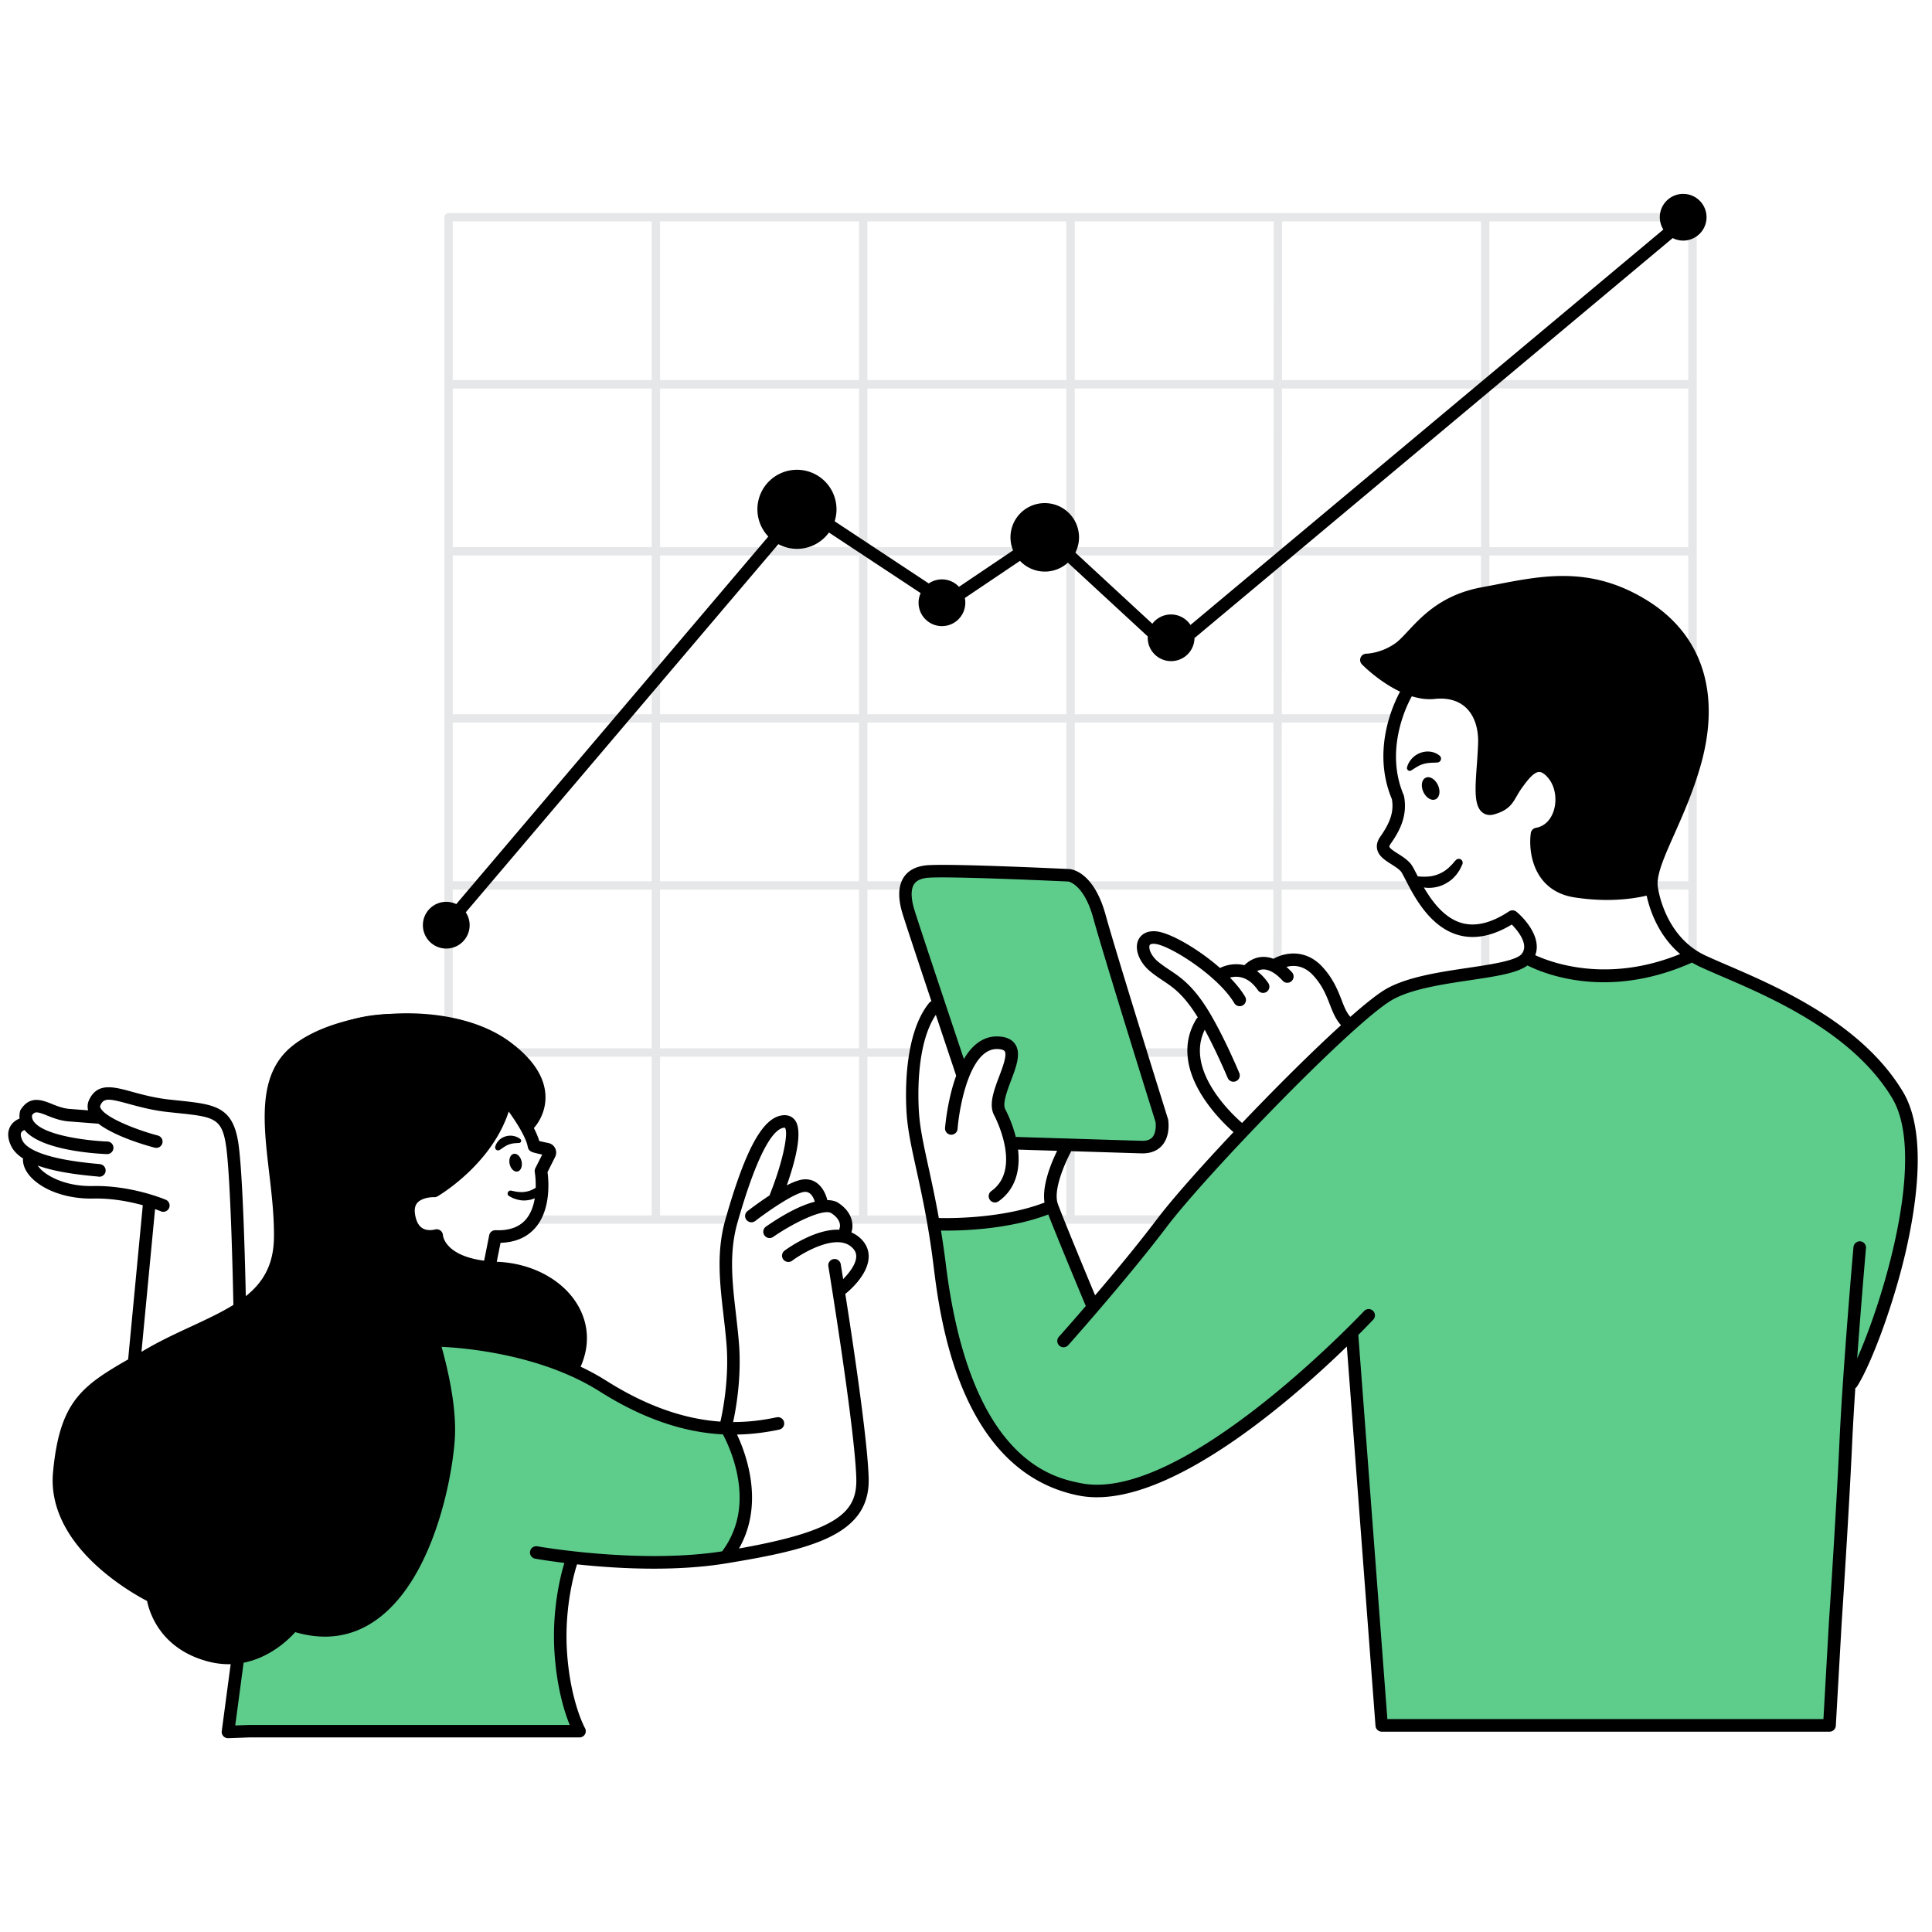 <svg xmlns="http://www.w3.org/2000/svg" width="500" viewBox="0 0 375 375" height="500"><defs><clipPath id="a"><path d="M1.27 37.5H373v300H1.27zm0 0"/></clipPath></defs><path fill="#fff" d="M-37.5-37.5h450v450h-450z"/><path fill="#fff" d="M-37.5-37.5h450v450h-450z"/><path fill="#fff" d="M-37.5-37.5h450v450h-450z"/><path fill="#fff" d="M-37.5-37.5h450v450h-450z"/><path fill="#e6e7e8" d="M226.758 236.715a.817.817 0 01-.813.812H205.29a.817.817 0 01-.812-.812c0-.45.367-.813.812-.813h1.684v-13.699a.814.814 0 011.629 0v13.7h17.343a.81.81 0 01.813.812zm101.758-86.528a.817.817 0 00-.813.813v20.047h-7.351a.814.814 0 00-.813.812c0 .446.363.813.813.813h7.359v12.789c0 .445.367.812.812.812.45 0 .813-.367.813-.812v-34.469a.82.82 0 00-.82-.804zm.812-108.023v85.031a.817.817 0 01-.812.813.817.817 0 01-.813-.813v-19.37h-38.617v7.124a.812.812 0 11-1.625 0v-7.125h-38.652l-.016 30.805h21.402a.812.812 0 110 1.625h-21.402l-.016 30.8h25.5c.45 0 .813.368.813.813a.814.814 0 01-.813.813h-25.5l-.007 14.61a.817.817 0 01-.813.812.814.814 0 01-.812-.813l.007-14.61h-36.414a.817.817 0 01-.812-.812c0-.445.367-.812.812-.812h36.414l.016-30.801h-38.559v29.793a.818.818 0 01-.816.812.817.817 0 01-.813-.812v-29.793h-38.617v30.8h7.434c.45 0 .812.368.812.813a.814.814 0 01-.812.813h-7.434v30.8h8.719c.445 0 .813.368.813.813 0 .45-.368.812-.813.812h-8.719v30.805h12.426a.812.812 0 110 1.625H164.07a.817.817 0 01-.812-.812c0-.45.367-.813.812-.813h2.668v-30.805h-38.617v30.805h13.555c.449 0 .816.363.816.813a.818.818 0 01-.816.812h-37.52a.817.817 0 01-.812-.812c0-.45.367-.813.812-.813h22.34v-30.805H98.72a.812.812 0 110-1.625h27.777v-30.8H87.88v25.945a.817.817 0 01-.813.813.814.814 0 01-.812-.813V42.165c0-.446.363-.813.812-.813h241.45a.81.81 0 01.812.812zm-1.625.813h-38.617V73.78h38.617zM87.88 106.199h38.617V75.406H87.88zm0 32.43h38.617v-30.805H87.88zm40.242 0h38.617v-30.805h-38.617zm38.617-32.43V75.406h-38.617v30.801h38.617zm0-63.222h-38.617V73.78h38.617zm1.625 30.804h38.617V42.977h-38.617zm0 32.418h38.617V75.406h-38.617zm40.246 0h38.582l.016-30.8h-38.598zm38.598-32.418l.016-30.804h-38.614V73.78zm1.629 0h38.633V42.977h-38.617zM87.879 42.977V73.78h38.617V42.977zm38.617 128.078v-30.801H87.88v30.8zm40.242 1.625h-38.617v30.8h38.617zm0-32.426h-38.617v30.8h38.617zm40.242-1.625v-30.805h-38.617v30.805zm40.211-30.805H208.61v30.805h38.567zm40.278-1.625V75.406h-38.633l-.02 30.801h38.653zm40.234 0V75.406h-38.617v30.801h38.617zm-96.539 97.281h-10.21a.818.818 0 00-.817.813c0 .45.367.812.816.812h10.211a.812.812 0 100-1.625zm57.117-23.585a.814.814 0 00-.812.812v8.168c0 .445.363.813.812.813a.817.817 0 00.813-.813v-8.168a.817.817 0 00-.813-.812zm0 0"/><path fill="#fff" d="M79.355 235.355s.23-2.492 4.997-4.757c4.761-2.27 8.398-5.903 10.668-10.434 2.265-4.535 2.949-5.898 2.949-5.898l5.906 7.937s3.633.453 2.95 2.723c-.684 2.265-.684 6.344-1.138 8.84-.457 2.492-4.082 6.57-8.847 6.57l-2.496 6.121s-8.399-2.039-9.305-4.309l-.91-2.265s-2.266.156-3.633-.985c-1.367-1.136-1.14-3.543-1.14-3.543zm0 0" fill-rule="evenodd"/><path d="M11.727 285.465s.683-13.383 10.214-18.817c9.528-5.437 22.012-8.394 27.457-15.195 5.45-6.8 5.45-11.105 4.766-18.363-.684-7.254-4.766-21.086 1.36-27.438 6.12-6.355 14.75-10.207 26.55-8.394 11.797 1.812 22.012 8.394 22.465 13.601.457 5.215-1.586 7.258-1.586 7.258l-2.723-2.949-2.27-.91s-2.722 9.52-13.608 16.32c0 0-5.45 1.14-4.997 4.762.457 3.633 4.997 4.762 4.997 4.762s.68 4.761 9.984 6.347c9.3 1.582 12.254 1.813 15.879 6.117 3.637 4.305 1.816 12.926 1.816 12.926s-21.101-7.48-27.234-5.215c0 0 3.637 16.094 1.137 26.528-2.496 10.433-4.309 18.363-9.758 22.68-5.446 4.312-6.805 9.292-19.059 6.117 0 0-4.082 7.937-13.613 6.117-9.527-1.813-14.066-11.336-14.066-11.336s-16.344-5.645-17.711-24.918zM265.43 127.879s5.148 6.5 11.8 6.953c6.66.457 9.985 1.969 10.895 7.559.91 5.59-1.355 15.422 1.969 14.355 3.324-1.055 6.203-9.066 9.074-8.164 2.871.898 5.148 5.14 3.937 7.711-1.21 2.566-4.992 6.5-4.992 6.5s.91 8.766 6.203 9.676c5.293.91 16.192-.156 16.192-.156s2.867-8.31 5.144-14.356c2.27-6.047 6.66-16.777 4.993-22.977-1.665-6.199-5.293-16.324-17.09-20.558-11.801-4.234-28.137.91-31.168 2.566-3.028 1.668-10.14 9.07-10.14 9.07zm0 0" fill-rule="evenodd"/><path fill="#fff" d="M25.574 264.152l3.18-30.386s-3.18-2.723-9.3-2.496c-6.126.226-11.575-1.356-13.614-5.672 0 0-4.54-2.493-3.406-5.442 1.128-2.949 2.722-2.039 2.722-2.039s-.453-2.949 1.36-3.406c1.812-.453 7.488 1.812 11.113 1.812 0 0 .457-4.078 3.855-4.535 3.399-.453 8.848 2.04 15.434 2.95 6.586.91 7.488 2.496 8.621 9.07 1.137 6.57 1.586 29.023 1.586 29.023zm115.957 13.157s5.676 8.613 3.633 14.511c-2.039 5.899-3.633 9.977-3.633 9.977s18.832-.684 23.824-9.067c4.993-8.386-1.355-31.746-1.355-31.746l-1.14-10.66s4.992-3.633 4.538-6.347c-.457-2.72-4.312-4.989-4.312-4.989s2.726-2.492-1.137-4.988c-3.855-2.496-2.953-3.633-5.676-4.305-2.722-.675-5.675 2.493-5.675 2.493s2.722-7.485 2.953-11.563c.226-4.078-2.043-2.95-3.637-1.582-1.586 1.355-7.945 17.914-7.945 17.914s-1.813 10.434-.453 17.918c1.382 7.465.015 22.434.015 22.434zm127.989-130.23c-.153 4.53 2.27 8.612 1.668 11.487-.602 2.868-2.872 4.836-2.57 6.344.3 1.512 4.69 4.082 6.507 6.8 1.813 2.724 4.836 7.712 9.527 8.923 4.696 1.21 9.078-2.266 9.078-2.266s1.211.457 2.723 2.867c1.512 2.422 0 4.989 0 4.989 3.324 1.668 14.824 2.722 20.727 2.57 5.902-.156 10.285-3.777 10.285-3.777-3.934-1.512-6.957-12.703-6.957-12.703-24.813 5.292-22.387-9.52-22.387-9.52s3.48-3.48 4.992-6.5c1.512-3.023-1.668-7.711-5.293-7.258-3.629.457-5.148 6.957-7.718 7.711-2.57.754-2.114-7.254-1.97-14.355.157-7.102-3.323-8.012-7.26-7.86-3.935.156-8.474-.91-8.474-.91s-2.73 8.922-2.878 13.457zm-7.57 51.546s-4.692-9.07-7.262-11.793c-2.567-2.719-8.016.156-8.016.156-3.024-.754-5.149 1.664-5.149 1.664-3.023-.754-4.234 1.36-4.234 1.36s-8.32-6.047-10.898-7.258c-2.578-1.211-4.391-1.055-4.692 1.21-.3 2.27 2.871 4.536 6.203 6.657 3.336 2.121 5.45 6.652 5.45 6.652s-1.512 1.059-1.97 7.559c-.452 6.5 9.696 14.805 9.696 14.805zm-80.329-4.234s-5.906 10.578-3.937 24.336c1.968 13.753 3.324 19.8 3.324 19.8s21.484-2.57 23.152-4.39c0 0 0-10.13 2.422-12.09l-10.36.156s-3.706-3.633-2.269-7.937c1.442-4.309 4.012-8.996 2.652-10.508-1.359-1.512-3.78-2.422-5.593-.754-1.813 1.664-4.309 4.914-4.309 4.914zm0 0" fill-rule="evenodd"/><path fill="#5ecd8c" d="M84.797 260.3s11.344-.226 22.012 3.634c10.668 3.851 21.328 12.472 27.004 12.699 5.675.226 7.718.683 7.718.683s5.903 15.649 0 24.489c0 0-20.875 2.496-30.86.683 0 0-4.538 23.352 1.587 33.102l-67.621.453 1.812-13.828s4.766-.91 10.668-6.574c0 0 5.45 3.406 12.938-.68 7.488-4.09 16.793-21.77 17.02-33.332.218-11.578-2.278-21.328-2.278-21.328zm91.226-84.808l10.668 32.426s4.082-6.117 7.036-5.672c2.953.457 2.953 1.813 2.27 4.762-.685 2.949-2.044 7.258-2.044 7.258l2.27 7.937 25.867.227s4.082-.227 3.406-6.344c-.684-6.121-13.39-41.496-13.39-41.496s-.231-4.078-5.223-4.762c-4.992-.683-28.59-.91-28.59-.91s-3.406 1.363-2.27 6.574zm31.926 112.922c12.711 3.934 23.598-6.043 28.746-8.766 5.145-2.722 25.418-19.957 25.418-19.957l6.352 74.98 86.535-.6 4.238-66.212c8.774-14.511 14.82-42.933 7.864-56.535-6.961-13.601-39.637-26.3-39.637-26.3s-10.285 3.628-16.945 4.23c-6.66.601-14.067-3.02-14.067-3.02-1.668 2.418-17.094 3.32-24.355 5.442-7.262 2.113-14.223 12.09-22.387 19.047-8.172 6.953-37.516 42.625-37.516 42.625l-8.02-19.2c-5.902 4.989-23.148 4.387-23.148 4.387 4.227 36.88 14.211 45.945 26.922 49.88zm0 0" fill-rule="evenodd"/><g clip-path="url(#a)"><path d="M168.61 243.906c.015-1.465-.645-2.789-1.91-3.82a6.11 6.11 0 00-1.458-.879c0-.008.008-.008.008-.016.441-1.144.45-3.824-2.64-5.777-.301-.187-.946-.46-2.028-.476-.398-1.692-1.746-4.266-4.617-4.016-.871.074-2.024.52-3.254 1.152 1.406-3.972 3.262-10.316 1.629-12.601-.508-.707-1.285-1.055-2.2-1.016-3.949.211-7.34 6.234-11.316 20.16-1.812 6.336-1.125 12.301-.398 18.606.21 1.828.43 3.722.586 5.632.55 6.766-.742 13.153-1.18 15.079-6.043-.422-13.426-2.422-22.11-7.914a46.336 46.336 0 00-5.027-2.747c1.832-4.093 1.61-8.375-.648-12.113-2.914-4.82-8.863-7.98-15.531-8.246h-.098l.738-3.684c2.871-.09 5.133-1.062 6.735-2.898 3.105-3.566 2.601-9.238 2.382-10.824l1.48-2.957a1.862 1.862 0 00.009-1.664 1.908 1.908 0 00-1.32-1.028c-.883-.175-1.438-.308-1.77-.386-.23-.79-.602-1.653-1.05-2.52.194-.203 2.562-2.789 2.226-6.71-.301-3.52-2.633-6.907-6.934-10.067-11.473-8.426-33.73-6.469-42.594 1.191-6.285 5.438-5.21 14.563-4.082 24.223.496 4.2 1 8.539.934 12.73-.09 5.274-2.168 8.637-5.461 11.27-.125-5.832-.586-24.578-1.5-30.047-1.137-6.832-4.672-7.207-11.707-7.945l-1.61-.172c-2.878-.317-5.304-.973-7.246-1.508-3.628-.992-6.765-1.856-8.367 1.605a2.907 2.907 0 00-.172 1.993l-3.617-.278c-1.254-.097-2.351-.535-3.406-.957-1.887-.758-4.238-1.699-6.035 1.055a1.25 1.25 0 00-.172.406 4.177 4.177 0 00-.082 1.367c-.559.227-1.399.707-1.867 1.657-.512 1.03-.442 2.265.226 3.656.465.969 1.278 1.77 2.324 2.445-.007.067-.023.137-.023.203 0 1.25.617 2.52 1.797 3.672 2.555 2.504 7.074 4 11.855 3.895 3.692-.082 7.157.625 9.606 1.297l-2.824 29.714c-.008.067 0 .13 0 .196-9.098 5.226-13.336 8.273-14.602 21.953-.594 6.43 2.504 12.848 8.969 18.566 3.887 3.438 7.836 5.633 9.293 6.387.449 2.234 2.57 9.223 11.668 11.7 1.465.398 2.847.57 4.164.57.129 0 .262-.016.39-.016l-1.73 13c-.05.355.062.715.309.984.226.25.558.395.902.395h.039l4.195-.153h63.996c.43 0 .829-.226 1.051-.601.219-.375.219-.836.008-1.211-.035-.047-2.832-5.145-3.48-14.672-.618-9.02 1.648-16.226 1.94-17.105 4.067.437 9.306.836 14.876.836 4.64 0 9.527-.274 14.156-1.04 16.305-2.68 27.824-5.425 27.574-16.421-.172-7.27-3.015-26.22-4.539-35.871.524-.391 4.508-3.665 4.54-7.239zm-63.372-19.8l-1.332 2.656a1.22 1.22 0 00-.105.761c.008.028.219 1.325.18 3.016a5.048 5.048 0 01-1.473.676c-.496.12-1.008.203-1.555.16-.543-.008-1.09-.137-1.664-.258l-.066-.02a.588.588 0 00-.618.286.576.576 0 00.227.789c.293.164.602.324.918.457.336.105.66.234 1.016.281.699.164 1.449.113 2.164-.039.3-.066.586-.172.87-.293-.245 1.473-.75 2.992-1.765 4.152-1.285 1.47-3.242 2.16-5.836 2.055a1.206 1.206 0 00-1.246.985l-.984 4.93c-7.586-.997-7.977-4.778-7.992-4.93a1.232 1.232 0 00-1.219-1.172c-.125 0-.238.02-.352.05-.015 0-1.36.391-2.406-.253-.715-.438-1.188-1.29-1.414-2.543-.188-1.047-.059-1.82.414-2.372.836-.968 2.617-1.136 3.254-1.105.234.016.46-.047.664-.164.457-.266 10.5-6.238 13.824-16.461 1.512 2.105 3.399 5.063 3.7 6.883.066.383.308.715.66.887.136.082.406.21 2.136.585zm-74.02 11.007a1.222 1.222 0 001.602-.64 1.22 1.22 0 00-.64-1.602c-.27-.113-6.696-2.812-14.125-2.664-4.922.113-8.524-1.66-10.094-3.203a4.989 4.989 0 01-.633-.77c3.317 1.2 7.531 1.746 11.008 2.07.336.032.57.048.684.067a1.22 1.22 0 001.426-.805 1.234 1.234 0 00-.774-1.546c-.195-.063-.352-.079-1.113-.145-10.98-1.023-13.614-3.266-14.207-4.508-.309-.66-.399-1.195-.243-1.52.137-.285.47-.449.649-.511 3.336 4.11 14.71 4.629 16.004 4.672h.039c.652 0 1.195-.524 1.219-1.18a1.213 1.213 0 00-1.176-1.258c-3.23-.117-12.07-1.023-14.23-3.812-.329-.414-.45-.828-.391-1.301.543-.754.984-.715 2.941.074 1.117.446 2.496 1 4.133 1.13l5.805.448c3.277 2.532 9.457 4.274 10.921 4.653a1.21 1.21 0 001.489-.867 1.218 1.218 0 00-.871-1.489c-4.082-1.078-10.23-3.453-11.133-5.363-.106-.227-.09-.363-.024-.504.668-1.445 1.57-1.355 5.504-.273 2.035.55 4.555 1.25 7.63 1.582l1.624.172c7.051.738 8.727.917 9.563 5.921 1.008 6.032 1.465 29.852 1.496 31.34-2.383 1.48-5.153 2.77-8.156 4.168-2.805 1.301-5.7 2.64-8.555 4.281-.38.22-.762.442-1.13.653l2.638-27.7c.699.25 1.105.422 1.12.43zm9.653 85.004c-9.02-2.46-9.96-9.976-10.004-10.293a1.225 1.225 0 00-.691-.976c-.184-.09-18.735-9.106-17.465-22.82 1.21-13.126 4.918-15.239 14.816-20.883.723-.415 1.489-.844 2.278-1.31 2.754-1.593 5.601-2.91 8.36-4.183 8.87-4.113 17.253-7.996 17.44-19.297.075-4.355-.449-8.785-.953-13.058-1.105-9.39-2.054-17.5 3.254-22.094 8.051-6.953 29.078-8.766 39.551-1.07 3.691 2.715 5.691 5.492 5.945 8.27.18 1.976-.586 3.488-1.105 4.265a50.577 50.577 0 00-3.172-4.426 1.216 1.216 0 00-1.234-.414 1.215 1.215 0 00-.907.942c-1.941 9.718-11.332 16.062-13.05 17.16-.957.023-3.332.27-4.79 1.933-.984 1.13-1.308 2.61-.984 4.41.36 1.985 1.23 3.399 2.57 4.211 1.082.649 2.247.746 3.098.7.758 2.054 3.399 5.785 12.574 6.156 5.86.238 11.051 2.953 13.54 7.07 1.828 3.024 1.992 6.516.503 9.856-11.058-4.637-22.476-5.239-25.445-5.313-1.527-5.055-3.023-8.77-3.164-9.094a1.211 1.211 0 00-1.594-.664c-.625.25-.926.965-.664 1.59.063.172 6.918 17.113 6.27 28.27-.563 9.562-5.012 27.144-14.551 33.62-4.082 2.77-8.797 3.302-14.035 1.579a1.226 1.226 0 00-1.364.43c-.23.316-5.992 7.898-15.027 5.433zm63.434-19.976a1.22 1.22 0 00-1.414.98c-.121.668.324 1.3.984 1.414.258.05 2.383.422 5.676.828-.637 2.04-2.496 8.922-1.914 17.559.472 6.851 1.976 11.523 2.945 13.887H48.449l-2.789.097 1.625-12.172c5.14-1.015 8.703-4.46 10.02-5.937 5.675 1.664 10.84.95 15.367-2.121 11.555-7.84 15.191-28.285 15.613-35.492.324-5.508-1.023-12.18-2.57-17.762 4.586.21 19.312 1.465 30.68 8.652 9.433 5.973 17.425 8.004 23.925 8.34.7 1.324 1.942 3.98 2.664 7.246 1.32 5.98.368 11.172-2.82 15.453-16.066 2.512-35.664-.941-35.86-.972zm39.136.421c4.848-8.507 1.579-17.917-.382-22.117 3.132-.058 5.879-.472 8.187-.96a1.222 1.222 0 00.945-1.446 1.226 1.226 0 00-1.449-.941c-2.355.496-5.18.925-8.445.918.543-2.477 1.672-8.66 1.129-15.371-.164-1.961-.383-3.872-.594-5.715-.7-6.059-1.36-11.79.324-17.664 4.301-15.032 7.328-18.297 9.11-18.387h.069c.759.797-.3 6.434-2.858 12.848a1.071 1.071 0 00-.075.28 68.034 68.034 0 00-4.3 3.06 1.2 1.2 0 00-.22 1.703c.235.308.602.472.966.472.261 0 .52-.082.75-.25 2.73-2.105 7.742-5.504 9.562-5.648.04 0 .09-.008.13-.008 1.14 0 1.66 1.226 1.862 1.918-2.172.55-5.23 1.89-9.472 4.824a1.22 1.22 0 101.39 2.008c4.285-2.95 9.82-5.516 11.254-4.625 2.09 1.316 1.707 2.715 1.664 2.844a1.298 1.298 0 00-.07.382c-4.832-.21-10.344 3.844-10.637 4.063a1.217 1.217 0 00-.246 1.707 1.238 1.238 0 001.711.254c2.152-1.602 8.414-5.234 11.43-2.758.699.578 1.02 1.18 1.02 1.91-.02 1.52-1.4 3.266-2.54 4.407-.261-1.645-.437-2.7-.472-2.918a1.22 1.22 0 00-2.407.39c.051.317 5.203 31.77 5.434 41.324.121 6.32-3.344 10.043-22.77 13.497zm225.91-88.664c-8.015-13.347-24.378-20.382-34.152-24.593a179.32 179.32 0 01-4.12-1.813c-8.102-3.738-9.27-13.219-9.29-13.316 0-.008 0-.016-.008-.024v-.015c-.324-2.278 1.239-5.805 3.223-10.262 1.73-3.902 3.691-8.32 5.144-13.496 3.887-13.879.239-25.149-10.285-31.746-10.816-6.785-20.156-4.973-29.191-3.227-.992.196-1.992.383-2.985.57-7.75 1.407-11.578 5.508-14.378 8.497-.918.984-1.715 1.84-2.446 2.367-2.789 1.988-5.62 2.039-5.644 2.039a1.219 1.219 0 00-.88 2.062c.196.204 3.337 3.38 7.419 5.305-1.074 1.945-5.653 11.184-1.594 20.875.406 2.324-.246 4.438-2.246 7.266-.566.812-.781 1.617-.625 2.402.27 1.375 1.535 2.18 2.766 2.957.707.45 1.437.91 1.87 1.422.169.203.544.937.91 1.644 1.665 3.231 4.766 9.262 10.423 10.731 3.117.812 6.539.105 10.175-2.094 1.16 1.192 3.391 3.875 1.918 5.711-1.043 1.309-6.027 2.047-10.418 2.7-5.472.812-11.667 1.738-15.773 4.027-1.594.894-4.074 2.851-7.059 5.484-.738-.805-1.18-1.91-1.699-3.258-.722-1.86-1.625-4.168-3.742-6.457-3.39-3.656-7.527-2.691-9.48-1.554a5.447 5.447 0 00-2.18-.364c-1.715.09-2.902 1.047-3.465 1.606-1.828-.446-3.559-.04-4.738.539-4.336-3.813-9.809-6.883-12.387-7.11-2.406-.218-3.258 1.168-3.512 1.778-.722 1.738.254 4.25 2.317 5.965.87.722 1.683 1.265 2.472 1.797 1.766 1.175 3.434 2.289 5.637 5.386.383.543.781 1.153 1.172 1.793-.125.09-.23.203-.313.344-2.738 4.508-2.203 9.863 1.547 15.476 2.067 3.098 4.547 5.438 5.684 6.438-6.367 6.75-11.992 13.105-14.863 16.906-3.692 4.89-8.262 10.395-11.996 14.766-1.48-3.543-5.977-14.36-7.22-17.707-.984-2.64 1.286-7.817 2.587-10.27 5.406.164 11.27.352 13.629.422h.234c2.008 0 3.156-.828 3.774-1.535 1.648-1.894 1.218-4.719 1.171-5.027-.007-.059-.027-.106-.043-.157-.097-.316-10-31.964-12.09-39.562-2.277-8.293-6.507-8.863-7.019-8.902-.902-.043-22.207-1.059-27.363-.758-2.184.129-3.781.887-4.73 2.25-1.15 1.652-1.255 4.062-.302 7.183.536 1.754 3.13 9.57 5.602 16.973a1.166 1.166 0 00-.46.352c-4.962 6.125-4.59 17.988-4.352 21.48.218 3.227.949 6.598 1.894 10.871 1.055 4.813 2.367 10.793 3.332 18.672 1.223 9.89 4.93 39.984 28.211 44.586a18.33 18.33 0 003.496.324c16.328 0 38.543-19.59 48.512-29.258l5.562 73.63a1.223 1.223 0 001.22 1.128h86.91c.644 0 1.179-.504 1.218-1.152l1.133-19.942c.015-.21 1.398-20.988 2.039-34.945.148-3.234.367-6.898.61-10.629.124-.09.245-.195.327-.324 2.497-3.867 6.797-14.86 9.391-25.879 2.324-10.035 4.164-23.61-.48-31.348zm-97.081-85.07c.933-.664 1.804-1.598 2.812-2.68 2.707-2.902 6.074-6.5 13.035-7.77 1.008-.183 2.008-.37 3.02-.566 8.96-1.73 17.433-3.37 27.433 2.899 12.207 7.656 11.758 20.004 9.23 29.023-1.398 5.008-3.327 9.344-5.027 13.164-1.886 4.258-3.421 7.72-3.472 10.524-1.895.469-6.754 1.379-13.293.379-6.254-.957-6.61-6.781-6.531-8.946 1.953-.656 3.488-2.19 4.277-4.347 1.113-3.02.594-6.613-1.3-8.946-1.188-1.46-2.438-2.167-3.798-2.144-2.3.066-3.96 2.348-5.172 4.016a19.834 19.834 0 00-1.218 1.925c-.758 1.317-1.067 1.86-2.895 2.38-.082.023-.14.03-.148.042-.602-.683-.325-4.566-.137-7.152.098-1.356.203-2.762.25-4.145.133-3.726-.98-6.898-3.152-8.922-2-1.859-4.743-2.656-7.954-2.312-3.832.406-8.011-2.438-10.335-4.348 1.27-.351 2.82-.968 4.375-2.074zm22.093 50.156a1.226 1.226 0 00-1.465-.086c-3.34 2.215-6.382 2.989-9.03 2.297-3.45-.902-5.864-4.152-7.493-6.937.3.039.602.074.91.074a6.766 6.766 0 002.809-.578c.875-.406 1.699-.95 2.308-1.676.34-.324.57-.73.836-1.101.23-.399.422-.805.602-1.211a.772.772 0 00-.16-.848.76.76 0 00-1.075.008l-.09.09c-.277.277-.488.586-.757.855-.274.242-.504.535-.797.738-.527.473-1.137.797-1.754 1.063a6.565 6.565 0 01-1.992.465c-.652.058-1.399.023-2.027-.04-.063-.132-.137-.261-.196-.382-.52-1.016-.867-1.692-1.219-2.106-.675-.789-1.601-1.382-2.421-1.902-.645-.406-1.61-1.023-1.676-1.371-.016-.074.031-.254.226-.527 1.707-2.414 3.352-5.407 2.621-9.246a1.738 1.738 0 00-.074-.254c-4.082-9.563 1.528-19.055 1.586-19.153v-.008c1.445.442 2.95.676 4.457.512 2.477-.265 4.559.317 6.024 1.676 1.644 1.527 2.488 4.031 2.382 7.043a116.39 116.39 0 01-.242 4.055c-.336 4.597-.578 7.921 1.047 9.238.438.36 1.203.715 2.336.39 2.777-.796 3.504-2.054 4.34-3.511.293-.504.617-1.07 1.082-1.703.863-1.188 2.172-2.985 3.27-3.008.675-.016 1.367.668 1.835 1.242 1.352 1.66 1.727 4.363.91 6.566-.355.965-1.265 2.657-3.355 3.032a1.219 1.219 0 00-.992 1.03c-.531 3.786.566 11.263 8.512 12.481 2.293.348 4.382.489 6.246.489 3.547 0 6.218-.48 7.726-.84.528 2.457 2.114 7.605 6.496 11.336-13.96 5.695-24.793 1.754-28.12.226 1.214-3.136-1.551-6.66-3.626-8.418zm-60.523 22.891c2.367 4.379 4.422 9.277 4.45 9.344a1.21 1.21 0 001.128.746c.156 0 .316-.031.473-.098.617-.258.918-.972.656-1.59-.152-.375-3.867-9.246-7.242-13.992-2.465-3.46-4.403-4.754-6.27-6.004-.773-.511-1.496-1-2.27-1.633-1.406-1.171-1.855-2.609-1.624-3.164.129-.316.707-.308 1.03-.28 2.849.257 12.24 6.183 15.403 11.503.34.578 1.09.773 1.672.422.578-.34.774-1.09.426-1.672-.734-1.238-1.758-2.488-2.938-3.707 1.344-.355 3.504-.332 5.426 2.445.235.344.617.528 1.008.528.234 0 .48-.063.691-.211.551-.38.7-1.137.317-1.696-.692-1.007-1.43-1.757-2.188-2.308a2.613 2.613 0 011.137-.34c1.164-.043 2.473.695 3.84 2.191a1.223 1.223 0 001.723.082c.496-.457.539-1.226.082-1.722-.36-.39-.708-.723-1.067-1.04 1.313-.359 3.305-.39 5.172 1.633 1.805 1.942 2.578 3.934 3.254 5.68.57 1.469 1.121 2.86 2.164 3.996-5.652 5.13-12.711 12.164-19.207 18.98-2.18-1.882-11.059-10.335-7.246-18.093zm-56.383-28.309c.504-.714 1.461-1.12 2.871-1.21 5.016-.293 26.883.746 27.027.746.032.011 3.043.503 4.856 7.128 2.039 7.442 11.496 37.676 12.082 39.551.082.61.113 2.121-.617 2.957-.438.496-1.13.715-2.082.692-2.45-.07-8.668-.266-14.23-.438a1.162 1.162 0 00-.286-.008c-4.969-.156-9.344-.285-9.918-.308a25.013 25.013 0 00-2.05-5.395c-.555-1.066.374-3.535 1.12-5.52 1.036-2.738 2.008-5.312.805-7.1-.648-.958-1.805-1.462-3.43-1.493h-.136c-1.914 0-4.32.89-6.38 4.387-2.316-6.922-8.737-26.114-9.593-28.918-.715-2.325-.723-4.078-.039-5.07zm.918 44.438c-.21-3.121-.547-13.367 3.27-19.024 2.007 6.008 3.738 11.172 3.949 11.817-.168.469-.34.965-.504 1.504-1.3 4.258-1.64 8.457-1.656 8.637a1.215 1.215 0 001.12 1.308c.66.04 1.262-.45 1.31-1.121.343-4.332 2.366-15.504 7.605-15.504h.078c.758.016 1.293.168 1.465.422.496.738-.407 3.129-1.067 4.875-1.015 2.687-2.062 5.469-1.007 7.5.562 1.07 5.3 10.629-.528 14.77a1.22 1.22 0 00.707 2.21c.242 0 .488-.074.707-.226 3.352-2.383 4.23-6.16 3.781-10.035 1.204.039 4.133.129 7.586.234-1.187 2.43-2.957 6.746-2.453 10.043-8.695 3.375-20.031 3.016-20.515 3-.684-3.805-1.391-7.062-2.012-9.898-.91-4.176-1.633-7.465-1.836-10.512zm182.105 47.652a1463.164 1463.164 0 011.707-21.394 1.226 1.226 0 00-1.105-1.325 1.244 1.244 0 00-1.324 1.106c-.024.238-2.051 23.32-2.727 37.922-.64 13.933-2.023 34.687-2.039 34.906l-1.066 18.8h-84.64l-5.638-74.558c1.645-1.648 2.668-2.738 2.899-2.972a1.22 1.22 0 00-.059-1.723 1.22 1.22 0 00-1.722.059c-.352.37-35.18 37.335-54.922 33.418-5.324-1.055-21.547-4.258-26.258-42.489-.293-2.355-.61-4.515-.941-6.554.285.007.656.007 1.128.007 3.622 0 12.368-.324 19.696-3.129 1.976 5.086 7.015 17.137 7.285 17.762a420.935 420.935 0 01-5.227 5.98 1.218 1.218 0 00.91 2.032c.333 0 .668-.137.91-.406.114-.13 11.465-12.856 19.126-22.977 7.644-10.11 36.445-39.969 43.87-44.113 3.716-2.07 9.684-2.957 14.946-3.746 5.031-.746 9.14-1.356 11.195-2.867 1.961.984 7.305 3.257 14.848 3.257 4.879 0 10.688-.957 17.094-3.82.512.309 1.058.594 1.637.863 1.21.559 2.656 1.18 4.175 1.836 9.508 4.086 25.422 10.938 33.032 23.614 6.726 11.226-1.618 38.91-6.79 50.511zM82.082 179.578a4.536 4.536 0 014.535-4.535c.7 0 1.36.164 1.945.441l60.57-71.347a7.644 7.644 0 01-2.12-5.282 7.671 7.671 0 017.675-7.671 7.671 7.671 0 017.676 7.671c0 .813-.129 1.59-.355 2.325l18.262 12.066a4.529 4.529 0 015.871.656l10.496-7.078a6.557 6.557 0 01-.504-2.527 6.646 6.646 0 016.652-6.645 6.646 6.646 0 016.653 6.645 6.65 6.65 0 01-.708 2.969l14.938 13.804a4.536 4.536 0 017.406.234l91.781-76.75a4.547 4.547 0 01-.69-2.39c0-2.5 2.034-4.531 4.538-4.531a4.535 4.535 0 014.535 4.531 4.536 4.536 0 01-4.535 4.535c-.734 0-1.426-.18-2.035-.488l-92.82 77.644a4.53 4.53 0 01-4.54 4.47 4.536 4.536 0 01-4.535-4.536c0-.086.008-.168.016-.25l-15.516-14.324a6.634 6.634 0 01-9.293-.352l-10.703 7.207c.059.293.09.602.09.918a4.536 4.536 0 11-8.668-1.867l-17.8-11.758c-1.399 1.918-3.649 3.168-6.204 3.168a7.62 7.62 0 01-3.617-.91l-60.672 71.461c.473.715.75 1.578.75 2.496a4.536 4.536 0 01-9.074 0zm197.027-27.172c.528 1.164.317 2.383-.472 2.739-.782.359-1.848-.301-2.367-1.454-.528-1.16-.317-2.379.472-2.738.781-.36 1.836.293 2.367 1.453zm.309-5.742a.748.748 0 01-.39 1.332l-.122.008c-.523.047-.96.016-1.367.074-.406.008-.781.098-1.156.184a5.223 5.223 0 00-1.145.465c-.383.203-.797.488-1.195.738l-.113.074a.544.544 0 01-.758-.172.537.537 0 01-.067-.43c.172-.656.48-1.175.915-1.671.43-.48.992-.871 1.632-1.114a3.943 3.943 0 012.008-.246c.66.09 1.262.36 1.758.758zm-178.18 78.766c.203.941-.144 1.82-.789 1.957-.64.136-1.324-.512-1.527-1.461-.203-.946.144-1.82.789-1.961.64-.137 1.324.52 1.527 1.465zm-1.617-3.496a4.692 4.692 0 00-.91.238c-.27.113-.54.226-.79.414-.276.152-.526.371-.862.574l-.082.05a.585.585 0 01-.79-.194.604.604 0 01-.062-.438c.121-.465.363-.902.73-1.262.36-.355.84-.625 1.336-.761a3.223 3.223 0 011.504-.059c.489.106.91.277 1.317.61.18.144.203.406.054.585a.402.402 0 01-.289.153l-.097.008c-.352.02-.727.035-1.059.082zm0 0"/></g></svg>